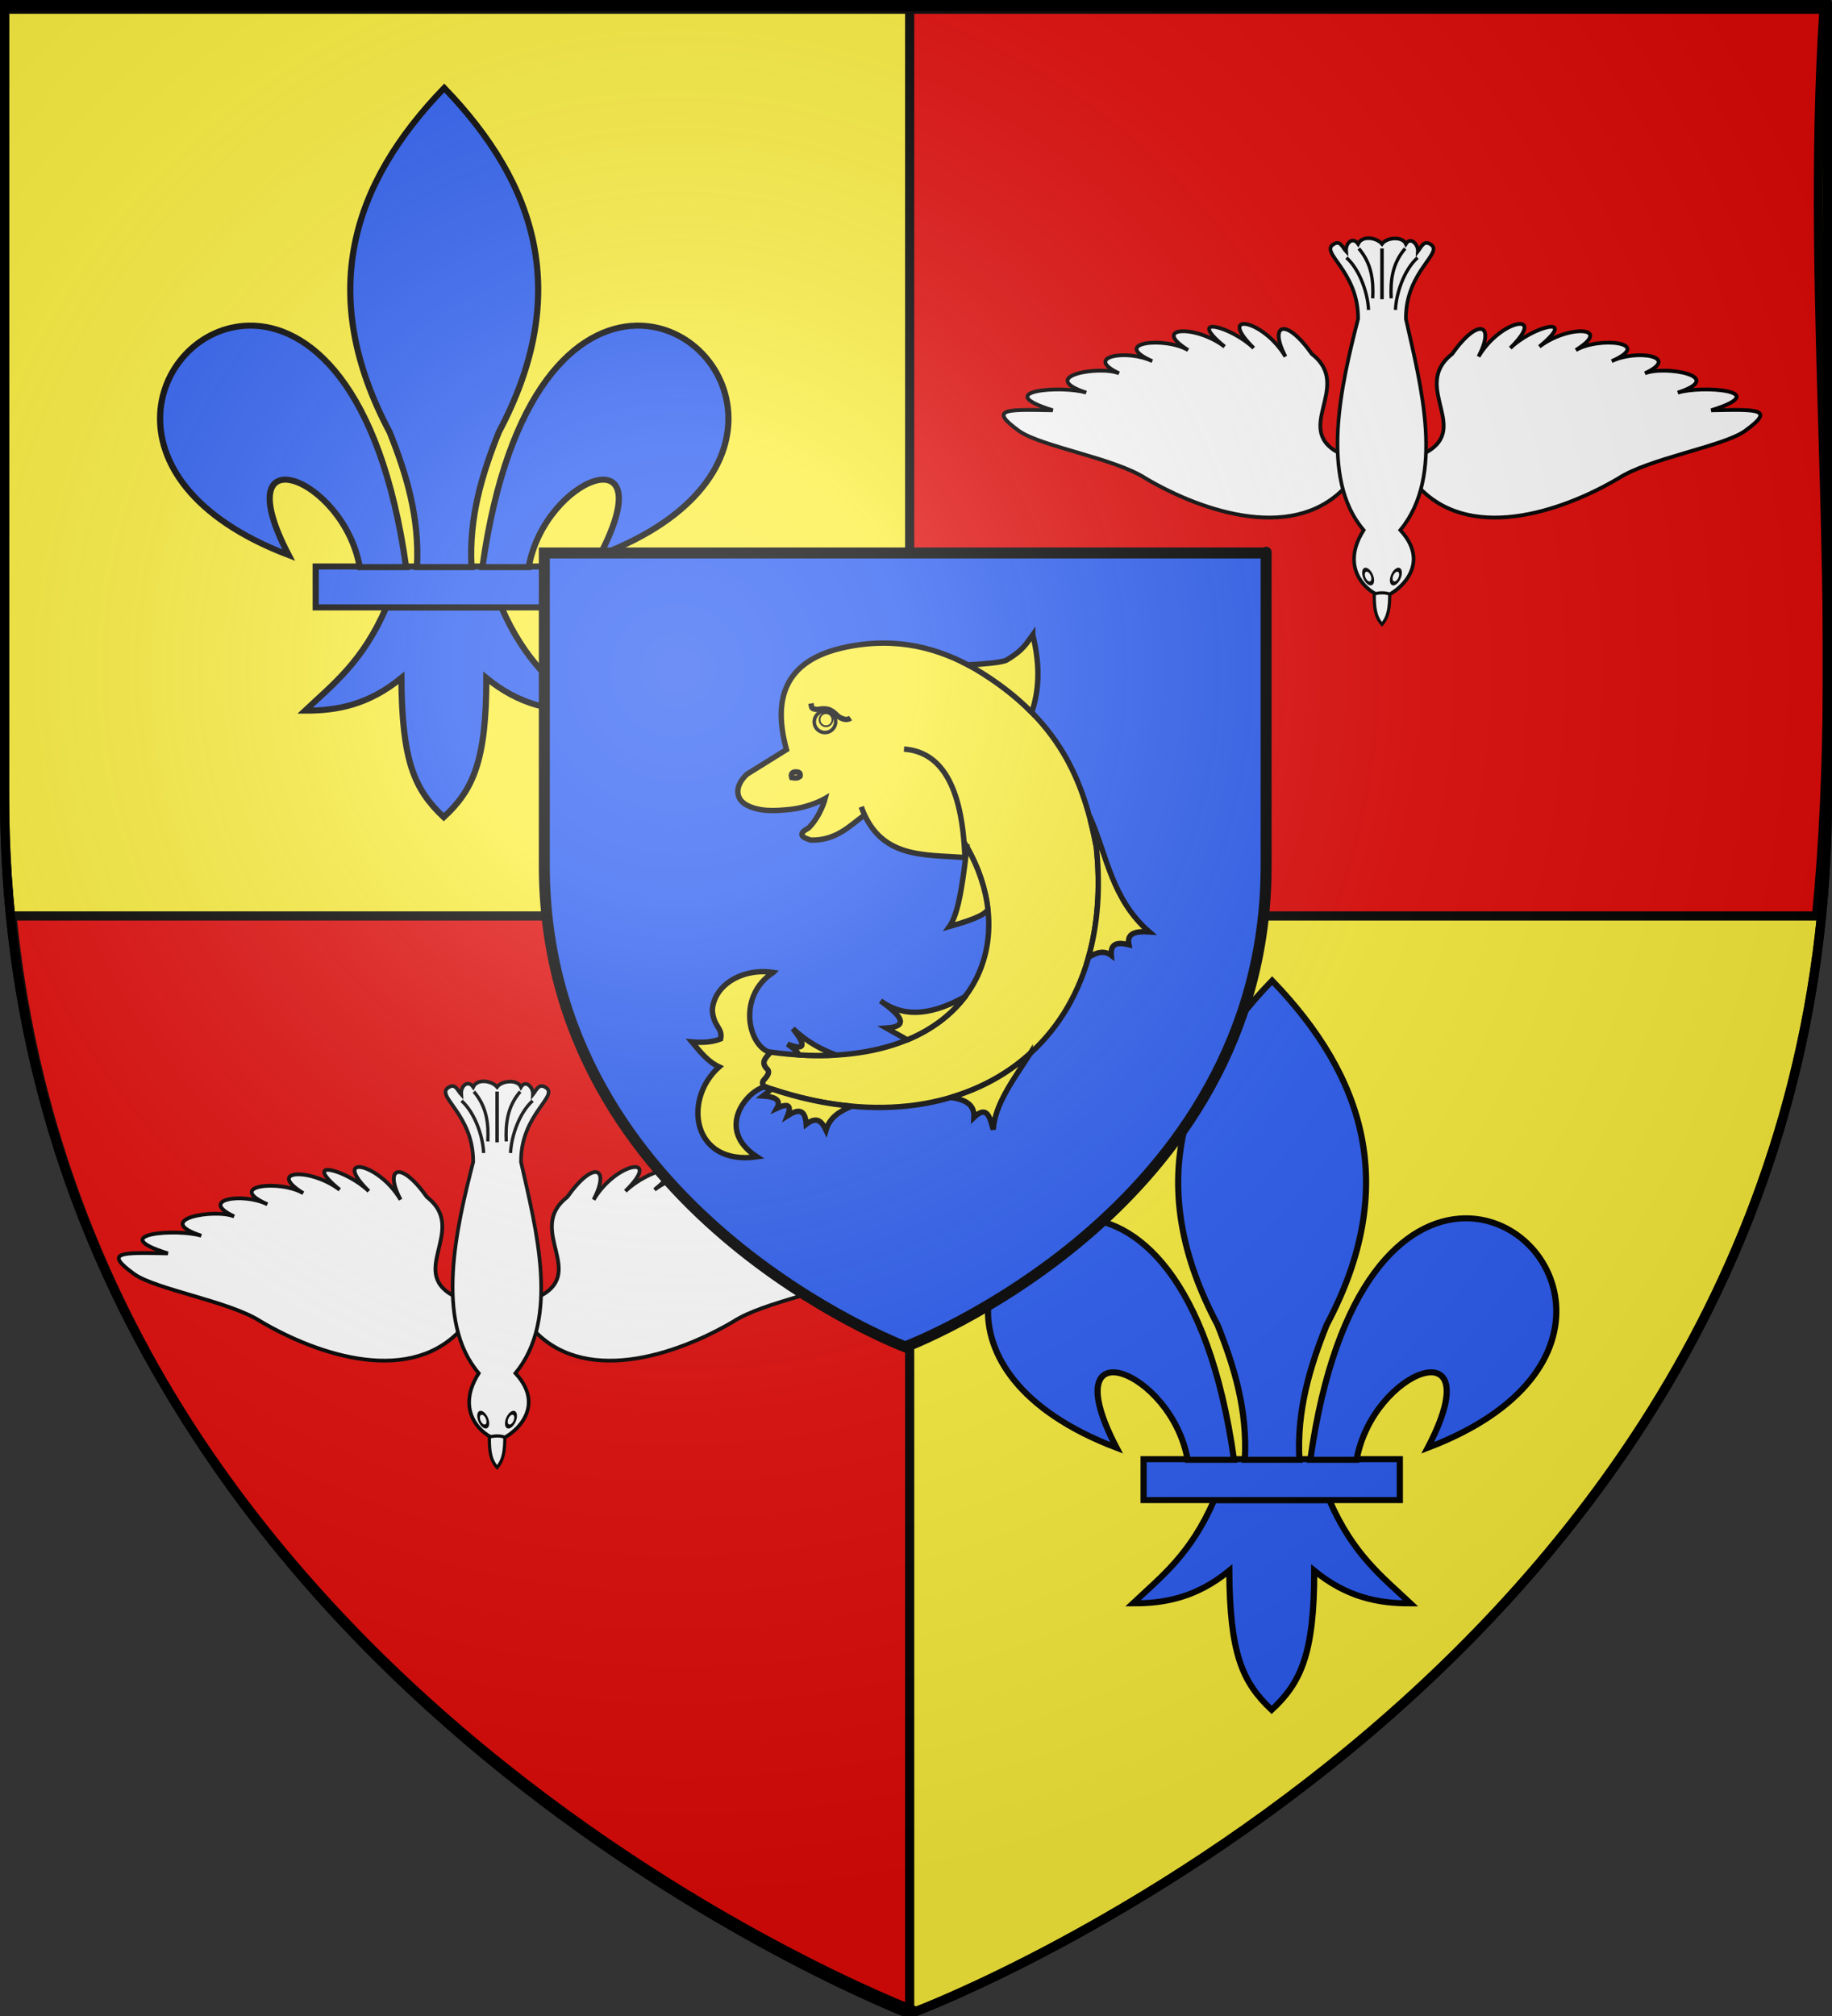 <?xml version="1.0" encoding="UTF-8" standalone="no"?>
<svg
   xmlns:dc="http://purl.org/dc/elements/1.1/"
   xmlns:cc="http://creativecommons.org/ns#"
   xmlns:rdf="http://www.w3.org/1999/02/22-rdf-syntax-ns#"
   xmlns:svg="http://www.w3.org/2000/svg"
   xmlns="http://www.w3.org/2000/svg"
   xmlns:xlink="http://www.w3.org/1999/xlink"
   xmlns:sodipodi="http://sodipodi.sourceforge.net/DTD/sodipodi-0.dtd"
   xmlns:inkscape="http://www.inkscape.org/namespaces/inkscape"
   height="660"
   width="600"
   version="1.0"
   id="svg2"
   sodipodi:version="0.32"
   inkscape:version="0.48.0 r9654"
   sodipodi:docname="Blason_ville_fr_Solignat_(Puy-de-Dôme).svg"
   inkscape:export-filename="/Users/olivier/Desktop/Blason Rouge/Blason_Vide_3D.png"
   inkscape:export-xdpi="144"
   inkscape:export-ydpi="144"
   inkscape:output_extension="org.inkscape.output.svg.inkscape">
  <rect width="100%" height="100%" fill="#333333" stroke="none"/>
  <sodipodi:namedview
     inkscape:window-height="1014"
     inkscape:window-width="1920"
     inkscape:pageshadow="2"
     inkscape:pageopacity="1"
     guidetolerance="10.0"
     gridtolerance="10.0"
     objecttolerance="10.0"
     borderopacity="1.0"
     bordercolor="#666666"
     pagecolor="#ffffff"
     id="base"
     showgrid="false"
     height="660px"
     inkscape:zoom="1.2318182"
     inkscape:cx="246.01476"
     inkscape:cy="330"
     inkscape:window-x="-4"
     inkscape:window-y="-4"
     inkscape:current-layer="layer5"
     showguides="true"
     inkscape:guide-bbox="true"
     inkscape:window-maximized="1" />
  <desc
     id="desc4">Flag of Canton of Valais (Wallis)</desc>
  <defs
     id="defs6">
    <inkscape:perspective
       sodipodi:type="inkscape:persp3d"
       inkscape:vp_x="0 : 330 : 1"
       inkscape:vp_y="0 : 1000 : 0"
       inkscape:vp_z="600 : 330 : 1"
       inkscape:persp3d-origin="300 : 220 : 1"
       id="perspective2491" />
    <linearGradient
       id="linearGradient2893">
      <stop
         style="stop-color:white;stop-opacity:0.314;"
         offset="0"
         id="stop2895" />
      <stop
         id="stop2897"
         offset="0.19"
         style="stop-color:white;stop-opacity:0.251;" />
      <stop
         style="stop-color:#6b6b6b;stop-opacity:0.125;"
         offset="0.6"
         id="stop2901" />
      <stop
         style="stop-color:black;stop-opacity:0.125;"
         offset="1"
         id="stop2899" />
    </linearGradient>
    <linearGradient
       id="linearGradient2885">
      <stop
         id="stop2887"
         offset="0"
         style="stop-color:white;stop-opacity:1;" />
      <stop
         style="stop-color:white;stop-opacity:1;"
         offset="0.229"
         id="stop2891" />
      <stop
         id="stop2889"
         offset="1"
         style="stop-color:black;stop-opacity:1;" />
    </linearGradient>
    <linearGradient
       id="linearGradient2955">
      <stop
         id="stop2867"
         offset="0"
         style="stop-color:#fd0000;stop-opacity:1;" />
      <stop
         style="stop-color:#e77275;stop-opacity:0.659;"
         offset="0.5"
         id="stop2873" />
      <stop
         style="stop-color:black;stop-opacity:0.323;"
         offset="1"
         id="stop2959" />
    </linearGradient>
    <radialGradient
       inkscape:collect="always"
       xlink:href="#linearGradient2955"
       id="radialGradient2961"
       cx="225.524"
       cy="218.901"
       fx="225.524"
       fy="218.901"
       r="300"
       gradientTransform="matrix(-4.167939e-4,2.183,-1.884,-3.599562e-4,615.597,-289.121)"
       gradientUnits="userSpaceOnUse" />
    <polygon
       id="star"
       transform="scale(53,53)"
       points="0,-1 0.588,0.809 -0.951,-0.309 0.951,-0.309 -0.588,0.809 0,-1 " />
    <clipPath
       id="clip">
      <path
         d="M 0,-200 L 0,600 L 300,600 L 300,-200 L 0,-200 z"
         id="path10" />
    </clipPath>
    <radialGradient
       inkscape:collect="always"
       xlink:href="#linearGradient2955"
       id="radialGradient1911"
       gradientUnits="userSpaceOnUse"
       gradientTransform="matrix(-4.167939e-4,2.183,-1.884,-3.599562e-4,615.597,-289.121)"
       cx="225.524"
       cy="218.901"
       fx="225.524"
       fy="218.901"
       r="300" />
    <radialGradient
       inkscape:collect="always"
       xlink:href="#linearGradient2955"
       id="radialGradient2865"
       gradientUnits="userSpaceOnUse"
       gradientTransform="matrix(0,1.749,-1.593,-1.049767e-7,551.788,-191.29)"
       cx="225.524"
       cy="218.901"
       fx="225.524"
       fy="218.901"
       r="300" />
    <radialGradient
       inkscape:collect="always"
       xlink:href="#linearGradient2955"
       id="radialGradient2871"
       gradientUnits="userSpaceOnUse"
       gradientTransform="matrix(0,1.386,-1.323,-5.741131e-8,-158.082,-109.541)"
       cx="225.524"
       cy="218.901"
       fx="225.524"
       fy="218.901"
       r="300" />
    <radialGradient
       inkscape:collect="always"
       xlink:href="#linearGradient2893"
       id="radialGradient3163"
       gradientUnits="userSpaceOnUse"
       gradientTransform="matrix(1.353,0,0,1.349,-77.629,-85.747)"
       cx="221.445"
       cy="226.331"
       fx="221.445"
       fy="226.331"
       r="300" />
    <inkscape:perspective
       id="perspective10"
       inkscape:persp3d-origin="372.04724 : 350.78739 : 1"
       inkscape:vp_z="744.09448 : 526.18109 : 1"
       inkscape:vp_y="0 : 1000 : 0"
       inkscape:vp_x="0 : 526.18109 : 1"
       sodipodi:type="inkscape:persp3d" />
    <radialGradient
       r="300"
       fy="226.331"
       fx="221.445"
       cy="226.331"
       cx="221.445"
       gradientTransform="matrix(1.353,0,0,1.349,-77.629,-85.747)"
       gradientUnits="userSpaceOnUse"
       id="radialGradient2930"
       xlink:href="#linearGradient2893"
       inkscape:collect="always" />
    <radialGradient
       r="300"
       fy="218.901"
       fx="225.524"
       cy="218.901"
       cx="225.524"
       gradientTransform="matrix(0,1.386,-1.323,-5.741131e-8,-158.082,-109.541)"
       gradientUnits="userSpaceOnUse"
       id="radialGradient2928"
       xlink:href="#linearGradient2955"
       inkscape:collect="always" />
    <radialGradient
       r="300"
       fy="218.901"
       fx="225.524"
       cy="218.901"
       cx="225.524"
       gradientTransform="matrix(0,1.749,-1.593,-1.049767e-7,551.788,-191.29)"
       gradientUnits="userSpaceOnUse"
       id="radialGradient2926"
       xlink:href="#linearGradient2955"
       inkscape:collect="always" />
    <radialGradient
       r="300"
       fy="218.901"
       fx="225.524"
       cy="218.901"
       cx="225.524"
       gradientTransform="matrix(-4.167939e-4,2.183,-1.884,-3.599562e-4,615.597,-289.121)"
       gradientUnits="userSpaceOnUse"
       id="radialGradient2924"
       xlink:href="#linearGradient2955"
       inkscape:collect="always" />
    <clipPath
       id="clipPath2920">
      <path
         id="path2922"
         d="M 0,-200 L 0,600 L 300,600 L 300,-200 L 0,-200 z" />
    </clipPath>
    <polygon
       points="0,-1 0.588,0.809 -0.951,-0.309 0.951,-0.309 -0.588,0.809 0,-1 "
       transform="scale(53,53)"
       id="polygon2918" />
    <radialGradient
       gradientUnits="userSpaceOnUse"
       gradientTransform="matrix(-4.167939e-4,2.183,-1.884,-3.599562e-4,615.597,-289.121)"
       r="300"
       fy="218.901"
       fx="225.524"
       cy="218.901"
       cx="225.524"
       id="radialGradient2916"
       xlink:href="#linearGradient2955"
       inkscape:collect="always" />
    <linearGradient
       id="linearGradient2908">
      <stop
         style="stop-color:#fd0000;stop-opacity:1;"
         offset="0"
         id="stop2910" />
      <stop
         id="stop2912"
         offset="0.5"
         style="stop-color:#e77275;stop-opacity:0.659;" />
      <stop
         id="stop2914"
         offset="1"
         style="stop-color:black;stop-opacity:0.323;" />
    </linearGradient>
    <linearGradient
       id="linearGradient2900">
      <stop
         style="stop-color:white;stop-opacity:1;"
         offset="0"
         id="stop2902" />
      <stop
         id="stop2904"
         offset="0.229"
         style="stop-color:white;stop-opacity:1;" />
      <stop
         style="stop-color:black;stop-opacity:1;"
         offset="1"
         id="stop2906" />
    </linearGradient>
    <linearGradient
       id="linearGradient2889">
      <stop
         id="stop2892"
         offset="0"
         style="stop-color:white;stop-opacity:0.314;" />
      <stop
         style="stop-color:white;stop-opacity:0.251;"
         offset="0.19"
         id="stop2894" />
      <stop
         id="stop2896"
         offset="0.6"
         style="stop-color:#6b6b6b;stop-opacity:0.125;" />
      <stop
         id="stop2898"
         offset="1"
         style="stop-color:black;stop-opacity:0.125;" />
    </linearGradient>
    <inkscape:perspective
       id="perspective2887"
       inkscape:persp3d-origin="300 : 220 : 1"
       inkscape:vp_z="600 : 330 : 1"
       inkscape:vp_y="0 : 1000 : 0"
       inkscape:vp_x="0 : 330 : 1"
       sodipodi:type="inkscape:persp3d" />
    <inkscape:perspective
       id="perspective2721"
       inkscape:persp3d-origin="71.801674 : 67.586817 : 1"
       inkscape:vp_z="143.60335 : 101.38023 : 1"
       inkscape:vp_y="0 : 1000 : 0"
       inkscape:vp_x="0 : 101.38023 : 1"
       sodipodi:type="inkscape:persp3d" />
    <inkscape:perspective
       id="perspective2575"
       inkscape:persp3d-origin="372.04724 : 350.78739 : 1"
       inkscape:vp_z="744.09448 : 526.18109 : 1"
       inkscape:vp_y="0 : 1000 : 0"
       inkscape:vp_x="0 : 526.18109 : 1"
       sodipodi:type="inkscape:persp3d" />
    <inkscape:perspective
       id="perspective2685"
       inkscape:persp3d-origin="372.04724 : 350.78739 : 1"
       inkscape:vp_z="744.09448 : 526.18109 : 1"
       inkscape:vp_y="0 : 1000 : 0"
       inkscape:vp_x="0 : 526.18109 : 1"
       sodipodi:type="inkscape:persp3d" />
  </defs>
  <g
     inkscape:groupmode="layer"
     id="layer3"
     inkscape:label="Fond écu"
     style="display:inline">
    <path
       id="path2855"
       style="fill:#fcef3c;fill-opacity:1;fill-rule:evenodd;stroke:#000000;stroke-width:3;stroke-miterlimit:4;stroke-opacity:1;stroke-dasharray:none"
       d="m 300,658.5 c 0,0 298.5,-112.436 298.5,-398.182 0,-285.746 0,-258.818 0,-258.818 l -597,0 0,258.818 C 1.5,546.064 300,658.5 300,658.5 z"
       sodipodi:nodetypes="cccccc"
       inkscape:connector-curvature="0" />
  </g>
  <g
     inkscape:groupmode="layer"
     id="layer5"
     inkscape:label="ecartele"
     style="display:inline">
    <path
       style="opacity:0.99;fill:#e20909;fill-opacity:1;stroke:#000000;stroke-width:3;stroke-miterlimit:4;stroke-opacity:1;stroke-dasharray:none"
       d="m 297.927,1.5 0,1.507 -296.427,0 0,-1.507 z m 0,1.507 299.437,0 C 590.88,101.172 604.582,202.326 594.929,299.862 l -297.001,0 z m 0,296.855 0,358.638 -2.226,0 C 263.212,645.168 27.829,539.889 3.935,299.862 z"
       id="rect2781"
       inkscape:connector-curvature="0"
       sodipodi:nodetypes="ccccccccccccccc" />
    <g
       id="g6401"
       transform="matrix(2.878,0,0,2.808,40.924,22.087)"
       style="display:inline;fill:#2b5df2;stroke:#000000;stroke-opacity:1;stroke-width:0.703;stroke-miterlimit:4;stroke-dasharray:none">
      <path
         id="path1914"
         style="fill:#2b5df2;fill-opacity:1;fill-rule:evenodd;stroke:#000000;stroke-width:0.703;stroke-linecap:butt;stroke-linejoin:miter;stroke-miterlimit:4;stroke-opacity:1;stroke-dasharray:none"
         d="m 29.739,62.946 c -2.69,6.351 -6.015,8.922 -9.244,12.043 3.618,0.017 7.225,-0.678 10.963,-3.814 0.064,9.675 1.458,12.982 4.819,16.233 3.323,-3.149 4.858,-6.547 4.847,-16.233 3.738,3.136 7.335,3.83 10.953,3.814 -3.228,-3.121 -6.544,-5.693 -9.234,-12.043 l -13.105,0 z"
         inkscape:connector-curvature="0" />
      <rect
         id="rect2782"
         style="fill:#2b5df2;fill-opacity:1;fill-rule:nonzero;stroke:#000000;stroke-width:0.703;stroke-linecap:butt;stroke-linejoin:miter;stroke-miterlimit:4;stroke-opacity:1;stroke-dasharray:none;stroke-dashoffset:0;marker:none;visibility:visible;display:inline;overflow:visible"
         y="58.178"
         x="21.707"
         height="4.772"
         width="29.159" />
      <path
         id="path1993"
         style="fill:#2b5df2;fill-opacity:1;fill-rule:evenodd;stroke:#000000;stroke-width:2.34;stroke-linecap:butt;stroke-linejoin:miter;stroke-miterlimit:4;stroke-opacity:1;stroke-dasharray:none"
         transform="matrix(0.301,0,0,0.301,-1.678,0)"
         d="m 126.281,7.938 c -34.942,37.095 -48.392,79.826 -20.625,133.344 6.342,16.258 11.338,33.045 10.312,52.25 l 20.625,0 c -1.026,-19.205 3.971,-35.992 10.312,-52.25 27.767,-53.518 14.317,-96.249 -20.625,-133.344 z"
         inkscape:connector-curvature="0" />
      <path
         id="path1881"
         style="fill:#2b5df2;fill-opacity:1;fill-rule:evenodd;stroke:#000000;stroke-width:2.34;stroke-linecap:butt;stroke-linejoin:miter;stroke-miterlimit:4;stroke-opacity:1;stroke-dasharray:none"
         transform="matrix(0.301,0,0,0.301,-1.678,0)"
         d="m 52.25,100 c -35.235,0.845 -58.727,60.018 15.219,88.875 -24.44,-47.874 20.896,-30.132 26.875,4.656 l 17.531,0 C 102.196,122.87 74.823,99.458 52.25,100 z"
         inkscape:connector-curvature="0" />
      <path
         id="path2776"
         style="fill:#2b5df2;fill-opacity:1;fill-rule:evenodd;stroke:#000000;stroke-width:2.34;stroke-linecap:butt;stroke-linejoin:miter;stroke-miterlimit:4;stroke-opacity:1;stroke-dasharray:none"
         transform="matrix(0.301,0,0,0.301,-1.678,0)"
         d="m 198.969,100 c -22.301,0.418 -48.764,24.284 -58.25,93.531 l 17.5,0 C 164.198,158.743 209.565,141.001 185.125,188.875 260.019,159.648 234.946,99.326 198.969,100 z"
         inkscape:connector-curvature="0" />
    </g>
    <use
       x="0"
       y="0"
       xlink:href="#g6401"
       id="use15678"
       transform="translate(271.144,292.251)"
       width="600"
       height="660" />
    <g
       id="g16262"
       transform="matrix(0.239,0,0,0.239,328.084,77.382)"
       style="fill:#ffffff">
      <g
         transform="translate(704.442,773.876)"
         style="fill:#ffffff;display:inline"
         inkscape:label="Fond écu"
         id="layer3-9">
        <g
           transform="translate(0,-22.208)"
           id="g2574"
           style="fill:#ffffff">
          <path
             style="fill:#ffffff;fill-opacity:1;fill-rule:evenodd;stroke:#000000;stroke-width:5.199;stroke-linecap:butt;stroke-linejoin:miter;stroke-miterlimit:4;stroke-opacity:1;stroke-dasharray:none;display:inline"
             d="m -138.131,-413.934 c 70.325,83.966 200.181,40.077 278.544,-6.155 41.973,-27.46 142.51,-43.594 173.031,-64.631 43.256,-31.172 18.458,-29.934 -45.706,-28.698 87.313,-26.942 -13.051,-34.375 -45.815,-24.199 68.273,-22.256 -18.23,-37.553 -44.98,-26.438 49.821,-23.179 -11.685,-33.186 -45.486,-16.669 58.354,-25.598 -16.934,-33.995 -49.196,-15.143 51.856,-32.201 -10.355,-34.917 -49.943,-4.731 54.957,-45.104 -10.472,-26.9 -39.881,1.961 51.983,-51.11 -13,-39.843 -43.504,11.665 23.094,-44.589 -0.047,-54.748 -36.26,-3.535 -58.419,45.551 31.733,105.105 -42.786,138.38"
             id="path2572"
             sodipodi:nodetypes="ccccccccccccc"
             inkscape:connector-curvature="0" />
          <path
             style="fill:#ffffff;fill-opacity:1;fill-rule:evenodd;stroke:#000000;stroke-width:5.199;stroke-linecap:butt;stroke-linejoin:miter;stroke-miterlimit:4;stroke-opacity:1;stroke-dasharray:none;display:inline"
             d="m -228.618,-413.934 c -70.325,83.966 -200.181,40.077 -278.544,-6.155 -41.973,-27.46 -142.51,-43.594 -173.031,-64.631 -43.256,-31.172 -18.458,-29.934 45.706,-28.698 -87.313,-26.942 13.051,-34.375 45.815,-24.199 -68.273,-22.256 18.23,-37.553 44.98,-26.438 -49.821,-23.179 11.685,-33.186 45.486,-16.669 -58.354,-25.598 16.934,-33.995 49.196,-15.143 -51.856,-32.201 10.355,-34.917 49.942,-4.731 -54.957,-45.104 10.472,-26.9 39.881,1.961 -51.983,-51.11 13,-39.843 43.504,11.665 -23.094,-44.589 0.047,-54.748 36.26,-3.535 58.419,45.551 -31.733,105.105 42.786,138.38"
             id="path2498"
             sodipodi:nodetypes="ccccccccccccc"
             inkscape:connector-curvature="0" />
        </g>
        <path
           sodipodi:nodetypes="ccccccscccccc"
           d="m -183.374,-763.601 c 6.523,-8.915 27.807,-10.762 32.763,0 6.283,-10.349 16.941,0.478 16.381,10.343 4.076,-5.114 7.721,-15.297 16.381,-10.343 21.813,11.541 -33.35,36.058 -32.763,102.732 20.646,91.965 53.843,214.85 -7.635,289.37 47.676,51.543 -12.336,90.621 -22.676,90.943 -13.069,0.408 -64.699,-32.518 -27.579,-90.943 -61.019,-71.206 -30.481,-200.607 -7.635,-289.37 0.587,-66.674 -54.575,-91.19 -32.763,-102.732 8.66,-4.954 11.592,5.229 16.381,10.343 -0.917,-12.361 9.385,-20.335 16.381,-10.343 5.673,-11.962 25.431,-8.638 32.763,0 z"
           style="fill:#ffffff;fill-opacity:1;stroke:#000000;stroke-width:5;stroke-miterlimit:4;stroke-opacity:1;stroke-dasharray:none"
           id="rect34114"
           inkscape:connector-curvature="0" />
        <path
           sodipodi:nodetypes="cccc"
           id="path2423"
           d="m -193.969,-283.89 c -0.103,17.776 1.051,30.969 10.598,41.495 9.12,-10.768 10.473,-23.471 10.598,-41.495 -6.548,-2.408 -15.454,-2.077 -21.196,0 z"
           style="fill:#ffffff;fill-opacity:1;fill-rule:evenodd;stroke:#000000;stroke-width:4.338;stroke-linecap:butt;stroke-linejoin:miter;stroke-miterlimit:4;stroke-opacity:1;stroke-dasharray:none"
           inkscape:connector-curvature="0" />
        <g
           transform="translate(-2.466,0)"
           id="g2563"
           style="fill:#ffffff">
          <path
             style="fill:#ffffff;stroke:#000000;stroke-width:4.819;stroke-linecap:butt;stroke-linejoin:miter;stroke-miterlimit:4;stroke-opacity:1;stroke-dasharray:none"
             d="m -180.909,-757.328 0,69.595"
             id="path5526"
             sodipodi:nodetypes="cc"
             inkscape:connector-curvature="0" />
          <g
             style="fill:#ffffff;stroke:#000000;stroke-width:5;stroke-miterlimit:4;stroke-opacity:1;stroke-dasharray:none"
             id="g5534"
             transform="matrix(0.999,0,0,1.034,8.732,30.62)">
            <path
               sodipodi:nodetypes="cc"
               id="path5524"
               d="m -221.661,-761.913 c 17.623,19.803 20.31,42.301 19.1,65.975"
               style="fill:#ffffff;stroke:#000000;stroke-width:4.485;stroke-linecap:butt;stroke-linejoin:miter;stroke-miterlimit:4;stroke-opacity:1;stroke-dasharray:none"
               inkscape:connector-curvature="0" />
            <path
               sodipodi:nodetypes="cc"
               id="path5530"
               d="m -158.111,-761.913 c -17.623,19.803 -20.31,42.301 -19.1,65.975"
               style="fill:#ffffff;stroke:#000000;stroke-width:4.485;stroke-linecap:butt;stroke-linejoin:miter;stroke-miterlimit:4;stroke-opacity:1;stroke-dasharray:none;display:inline"
               inkscape:connector-curvature="0" />
          </g>
          <g
             id="g2559"
             style="fill:#ffffff">
            <path
               sodipodi:nodetypes="cc"
               id="path5522"
               d="m -229.623,-744.662 c 18.535,16.462 29.388,49.316 30.267,71.509"
               style="fill:#ffffff;stroke:#000000;stroke-width:4.485;stroke-linecap:butt;stroke-linejoin:miter;stroke-miterlimit:4;stroke-opacity:1;stroke-dasharray:none"
               inkscape:connector-curvature="0" />
            <path
               sodipodi:nodetypes="cc"
               id="path2557"
               d="m -132.195,-744.662 c -18.535,16.462 -29.388,49.316 -30.267,71.509"
               style="fill:#ffffff;stroke:#000000;stroke-width:4.485;stroke-linecap:butt;stroke-linejoin:miter;stroke-miterlimit:4;stroke-opacity:1;stroke-dasharray:none;display:inline"
               inkscape:connector-curvature="0" />
          </g>
        </g>
        <g
           transform="translate(-0.434,0)"
           id="g2582"
           style="fill:#ffffff">
          <path
             transform="matrix(0.779,0.908,0.31,-0.842,-711.457,-593.862)"
             d="m 559.801,255.862 c 0,4.19 -3.397,7.587 -7.587,7.587 -4.19,0 -7.587,-3.397 -7.587,-7.587 0,-4.19 3.397,-7.587 7.587,-7.587 4.19,0 7.587,3.397 7.587,7.587 z"
             sodipodi:ry="7.5871706"
             sodipodi:rx="7.5871706"
             sodipodi:cy="255.86182"
             sodipodi:cx="552.21405"
             id="path2506"
             style="fill:#ffffff;fill-opacity:1;stroke:#000000;stroke-width:4.408;stroke-linejoin:miter;stroke-miterlimit:4;stroke-opacity:1;stroke-dasharray:none;display:inline"
             sodipodi:type="arc" />
          <path
             transform="matrix(-0.779,0.908,-0.31,-0.842,345.576,-593.862)"
             d="m 559.801,255.862 c 0,4.19 -3.397,7.587 -7.587,7.587 -4.19,0 -7.587,-3.397 -7.587,-7.587 0,-4.19 3.397,-7.587 7.587,-7.587 4.19,0 7.587,3.397 7.587,7.587 z"
             sodipodi:ry="7.5871706"
             sodipodi:rx="7.5871706"
             sodipodi:cy="255.86182"
             sodipodi:cx="552.21405"
             id="path2580"
             style="fill:#ffffff;fill-opacity:1;stroke:#000000;stroke-width:4.408;stroke-linejoin:miter;stroke-miterlimit:4;stroke-opacity:1;stroke-dasharray:none;display:inline"
             sodipodi:type="arc" />
        </g>
      </g>
      <g
         transform="translate(704.442,773.876)"
         inkscape:label="Meubles"
         id="layer4"
         style="fill:#ffffff" />
      <g
         transform="translate(704.442,773.876)"
         inkscape:label="Reflet final"
         id="layer2-5"
         style="fill:#ffffff" />
      <g
         transform="translate(704.442,773.876)"
         inkscape:label="Contour final"
         id="layer1-4"
         style="fill:#ffffff" />
    </g>
    <use
       x="0"
       y="0"
       xlink:href="#g16262"
       id="use16284"
       transform="translate(-289.815,276.015)"
       width="600"
       height="660" />
    <path
       sodipodi:nodetypes="cccccc"
       d="m 296.468,440.924 c 0,0 118.2,-44.477 118.2,-157.51 0,-113.033 0,-102.381 0,-102.381 l -236.4,0 0,102.381 c 0,113.033 118.2,157.51 118.2,157.51 z"
       style="fill:#2b5df2;fill-opacity:1;fill-rule:evenodd;stroke:#000000;stroke-width:3.6;stroke-linecap:butt;stroke-linejoin:miter;stroke-miterlimit:4;stroke-opacity:1;stroke-dasharray:none;display:inline"
       id="path2855-1"
       inkscape:connector-curvature="0" />
    <g
       style="display:inline;fill:#fcef3c"
       id="g6121"
       transform="matrix(0.588,0,0,0.588,458.069,120.124)">
      <path
         sodipodi:nodetypes="ccccssccscccssccc"
         inkscape:connector-curvature="0"
         d="m -297.365,249.393 c -8.2,5.885 -15.636,14.343 -29.989,14.073 -6.807,-1.973 -6.223,-4.116 -1.295,-6.756 6.802,-6.887 9.226,-16.387 9.226,-16.387 0,0 -8.451,4.919 -19.762,6.084 -7.96,0.82 -16.749,1.343 -23.805,-2.38 -6.492,-3.425 -7.049,-10.625 0,-17.259 l 22.019,-13.688 c -7.446,-27.291 -2.133,-49.872 33.327,-57.132 28.888,-5.914 51.809,0.935 71.415,11.902 47.743,28.296 60.884,63.246 67.844,99.385 12.11,114.991 -78.968,171.252 -185.083,133.307 -1.881,-2.132 -0.253,-3.373 0.893,-4.761 1.568,-1.9 2.132,-3.539 0.893,-4.761 -4.092,-4.034 -0.551,-6.541 1.785,-9.522 108.26,14.646 145.604,-57.779 106.527,-119.024 z"
         style="fill:#fcef3c;fill-opacity:1;fill-rule:evenodd;stroke:#000000;stroke-width:3;stroke-linecap:butt;stroke-linejoin:miter;stroke-miterlimit:4;stroke-opacity:1;stroke-dasharray:none"
         id="path1900" />
      <path
         inkscape:connector-curvature="0"
         d="m -337.408,368.402 c 6.829,8.565 7.624,12.741 -2.966,8.638 2.841,2.009 5.641,4.019 6.272,6.028 7.32,0.444 14.269,0.444 20.84,0.065 -8.048,-2.974 -16.098,-7.091 -24.146,-14.731 z"
         style="fill:#fcef3c;fill-opacity:1;fill-rule:evenodd;stroke:#000000;stroke-width:3;stroke-linecap:butt;stroke-linejoin:miter;stroke-miterlimit:4;stroke-opacity:1;stroke-dasharray:none"
         id="path3692" />
      <path
         inkscape:connector-curvature="0"
         d="m -241.535,350.641 c -21.499,11.969 -35.974,10.413 -47.061,2.301 11.281,8.017 16.446,14.251 3.274,15.168 l 11.668,6.531 c 13.867,-5.756 24.589,-14.057 32.12,-24.001 z"
         style="fill:#fcef3c;fill-opacity:1;fill-rule:evenodd;stroke:#000000;stroke-width:3;stroke-linecap:butt;stroke-linejoin:miter;stroke-miterlimit:4;stroke-opacity:1;stroke-dasharray:none"
         id="path5464" />
      <path
         inkscape:connector-curvature="0"
         d="m -205.202,382.226 c -12.399,11.249 -27.362,19.514 -44.209,24.503 7.427,1.126 13.274,3.545 12.883,11.068 7.244,-6.965 8.867,-0.064 10.712,6.855 0.896,-14.334 11.552,-28.146 20.614,-42.426 z"
         style="fill:#fcef3c;fill-opacity:1;fill-rule:evenodd;stroke:#000000;stroke-width:3;stroke-linecap:butt;stroke-linejoin:miter;stroke-miterlimit:4;stroke-opacity:1;stroke-dasharray:none"
         id="path6351" />
      <path
         inkscape:connector-curvature="0"
         d="m -349.238,402.013 c -1.078,0.982 -2.813,2.344 -4.829,3.889 7.029,0.427 10.231,2.448 7.746,6.839 6.348,-2.976 8.328,-1.588 5.947,4.165 5.338,-3.39 9.783,-4.423 10.404,4.764 6.116,-4.779 8.818,-1.341 11.02,3.274 2.141,-7.391 8.047,-10.688 14.326,-13.321 -14.351,-1.31 -29.317,-4.481 -44.614,-9.61 z"
         style="fill:#fcef3c;fill-opacity:1;fill-rule:evenodd;stroke:#000000;stroke-width:3;stroke-linecap:butt;stroke-linejoin:miter;stroke-miterlimit:4;stroke-opacity:1;stroke-dasharray:none"
         id="path7238" />
      <path
         inkscape:connector-curvature="0"
         d="m -240.482,267.295 c -3.043,27.874 -5.932,38.902 -9.74,44.274 17.152,-4.866 19.662,-7.185 21.472,-9.383 -1.265,-11.507 -5.172,-23.344 -11.733,-34.891 z"
         style="fill:#fcef3c;fill-opacity:1;fill-rule:evenodd;stroke:#000000;stroke-width:3;stroke-linecap:butt;stroke-linejoin:miter;stroke-miterlimit:4;stroke-opacity:1;stroke-dasharray:none"
         id="path8125" />
      <path
         inkscape:connector-curvature="0"
         d="m -171.656,251.171 -0.049,1.199 c 1.269,4.924 2.362,9.877 3.322,14.861 2.416,22.937 0.72,43.535 -4.376,61.517 4.513,-2.87 8.839,-4.052 12.705,-1.102 -0.596,-7.304 4.143,-7.269 9.821,-5.947 -1.397,-6.607 4.049,-7.624 11.312,-7.147 -20.813,-18.131 -23.574,-42.337 -32.735,-63.38 z"
         style="fill:#fcef3c;fill-opacity:1;fill-rule:evenodd;stroke:#000000;stroke-width:3;stroke-linecap:butt;stroke-linejoin:miter;stroke-miterlimit:4;stroke-opacity:1;stroke-dasharray:none"
         id="path9012" />
      <path
         inkscape:connector-curvature="0"
         d="m -203.792,149.108 c -3.241,4.379 -4.859,8.392 -14.877,14.277 -3.491,1.239 -11.444,1.979 -21.148,2.528 1.208,0.63 2.398,1.283 3.581,1.945 13.009,7.71 23.447,15.915 31.893,24.503 3.563,-11.036 5.256,-23.949 0.551,-43.253 z"
         style="fill:#fcef3c;fill-opacity:1;fill-rule:evenodd;stroke:#000000;stroke-width:3;stroke-linecap:butt;stroke-linejoin:miter;stroke-miterlimit:4;stroke-opacity:1;stroke-dasharray:none"
         id="path9899" />
      <path
         inkscape:connector-curvature="0"
         d="m -299.313,244.92 c 10.44,29.228 35.133,26.385 57.727,28.268 -1.422,-40.318 -13.462,-58.956 -33.922,-60.405"
         style="fill:#fcef3c;fill-opacity:1;fill-rule:evenodd;stroke:#000000;stroke-width:3;stroke-linecap:butt;stroke-linejoin:miter;stroke-miterlimit:4;stroke-opacity:1;stroke-dasharray:none"
         id="path10786" />
      <path
         inkscape:connector-curvature="0"
         d="m -313.595,197.608 a 5.951,5.951 0 0 1 -11.902,0 5.951,5.951 0 1 1 11.902,0 z"
         style="color:#000000;fill:#fcef3c;fill-opacity:1;fill-rule:nonzero;stroke:#000000;stroke-width:2;stroke-linecap:butt;stroke-linejoin:miter;stroke-miterlimit:4;stroke-opacity:1;stroke-dasharray:none;stroke-dashoffset:0;marker:none;visibility:visible;display:inline;overflow:visible"
         id="path12558" />
      <path
         inkscape:connector-curvature="0"
         d="m -327.31,187.356 c 0.472,2.771 0.062,2.936 3.598,3.408 7.19,-1.478 8.962,1.558 11.605,3.868 3.169,2.072 5.257,1.985 6.844,0.893"
         style="fill:#fcef3c;stroke:#000000;stroke-width:3;stroke-linecap:butt;stroke-linejoin:miter;stroke-miterlimit:4;stroke-opacity:1;stroke-dasharray:none"
         id="path12560" />
      <path
         inkscape:connector-curvature="0"
         d="m -315.381,196.418 a 3.571,3.571 0 1 1 -7.141,0 3.571,3.571 0 1 1 7.141,0 z"
         style="color:#000000;fill:#fcef3c;fill-opacity:1;fill-rule:nonzero;stroke:#000000;stroke-width:1;stroke-linecap:butt;stroke-linejoin:miter;stroke-miterlimit:4;stroke-opacity:1;stroke-dasharray:none;stroke-dashoffset:0;marker:none;visibility:visible;display:inline;overflow:visible"
         id="path14332" />
      <path
         inkscape:connector-curvature="0"
         d="m -338.046,228.641 c -0.696,-2.031 0.334,-3.251 2.45,-3.165 2.165,0.089 2.486,0.977 2.185,2.465 -1.415,1.194 -2.477,0.991 -4.635,0.7 z"
         style="fill:#fcef3c;fill-opacity:1;fill-rule:evenodd;stroke:#000000;stroke-width:3;stroke-linecap:butt;stroke-linejoin:miter;stroke-miterlimit:4;stroke-opacity:1;stroke-dasharray:none"
         id="path16989" />
      <path
         inkscape:connector-curvature="0"
         d="m -348.337,337.135 c -17.261,-2.609 -33.081,7.05 -33.928,21.009 0.631,9.468 5.876,9.661 4.635,15.995 -4.187,1.704 -9.564,2.225 -15.995,1.685 4.447,5.231 8.553,10.809 15.152,13.888 -20.45,18.197 -14.986,55.17 21.035,50.075 -22.476,-14.722 -7.06,-35.058 3.371,-38.715 0.827,0.046 1.609,0.064 2.35,0.081 -0.584,-0.203 -1.165,-0.407 -1.75,-0.616 -1.881,-2.132 -0.254,-3.36 0.891,-4.748 1.568,-1.9 2.131,-3.542 0.891,-4.764 -4.018,-3.961 -0.681,-6.457 1.653,-9.367 -12.259,-3.385 -18.583,-31.444 1.695,-44.523 z"
         style="fill:#fcef3c;fill-opacity:1;fill-rule:evenodd;stroke:#000000;stroke-width:3;stroke-linecap:butt;stroke-linejoin:miter;stroke-miterlimit:4;stroke-opacity:1;stroke-dasharray:none"
         id="path23207" />
    </g>
  </g>
  <g
     inkscape:groupmode="layer"
     id="layer2"
     inkscape:label="Reflet final"
     sodipodi:insensitive="true">
    <path
       sodipodi:nodetypes="cccccc"
       d="m 300,658.5 c 0,0 298.5,-112.32 298.5,-397.772 0,-285.452 0,-258.552 0,-258.552 l -597,0 0,258.552 C 1.5,546.18 300,658.5 300,658.5 z"
       style="fill:url(#radialGradient3163);fill-opacity:1;fill-rule:evenodd;stroke:none"
       id="path2875"
       inkscape:export-xdpi="144"
       inkscape:export-ydpi="144"
       inkscape:connector-curvature="0" />
  </g>
  <g
     inkscape:groupmode="layer"
     id="layer1"
     inkscape:label="Contour final"
     sodipodi:insensitive="true">
    <path
       sodipodi:nodetypes="cccccc"
       d="M 300,658.5 C 300,658.5 1.5,546.18 1.5,260.728 C 1.5,-24.723 1.5,2.176 1.5,2.176 L 598.5,2.176 L 598.5,260.728 C 598.5,546.18 300,658.5 300,658.5 z"
       style="opacity:1;fill:none;fill-opacity:1;fill-rule:evenodd;stroke:#000000;stroke-width:3;stroke-linecap:butt;stroke-linejoin:miter;stroke-miterlimit:4;stroke-dasharray:none;stroke-opacity:1"
       id="path1411"
       inkscape:export-xdpi="144"
       inkscape:export-ydpi="144" />
  </g>
</svg>
